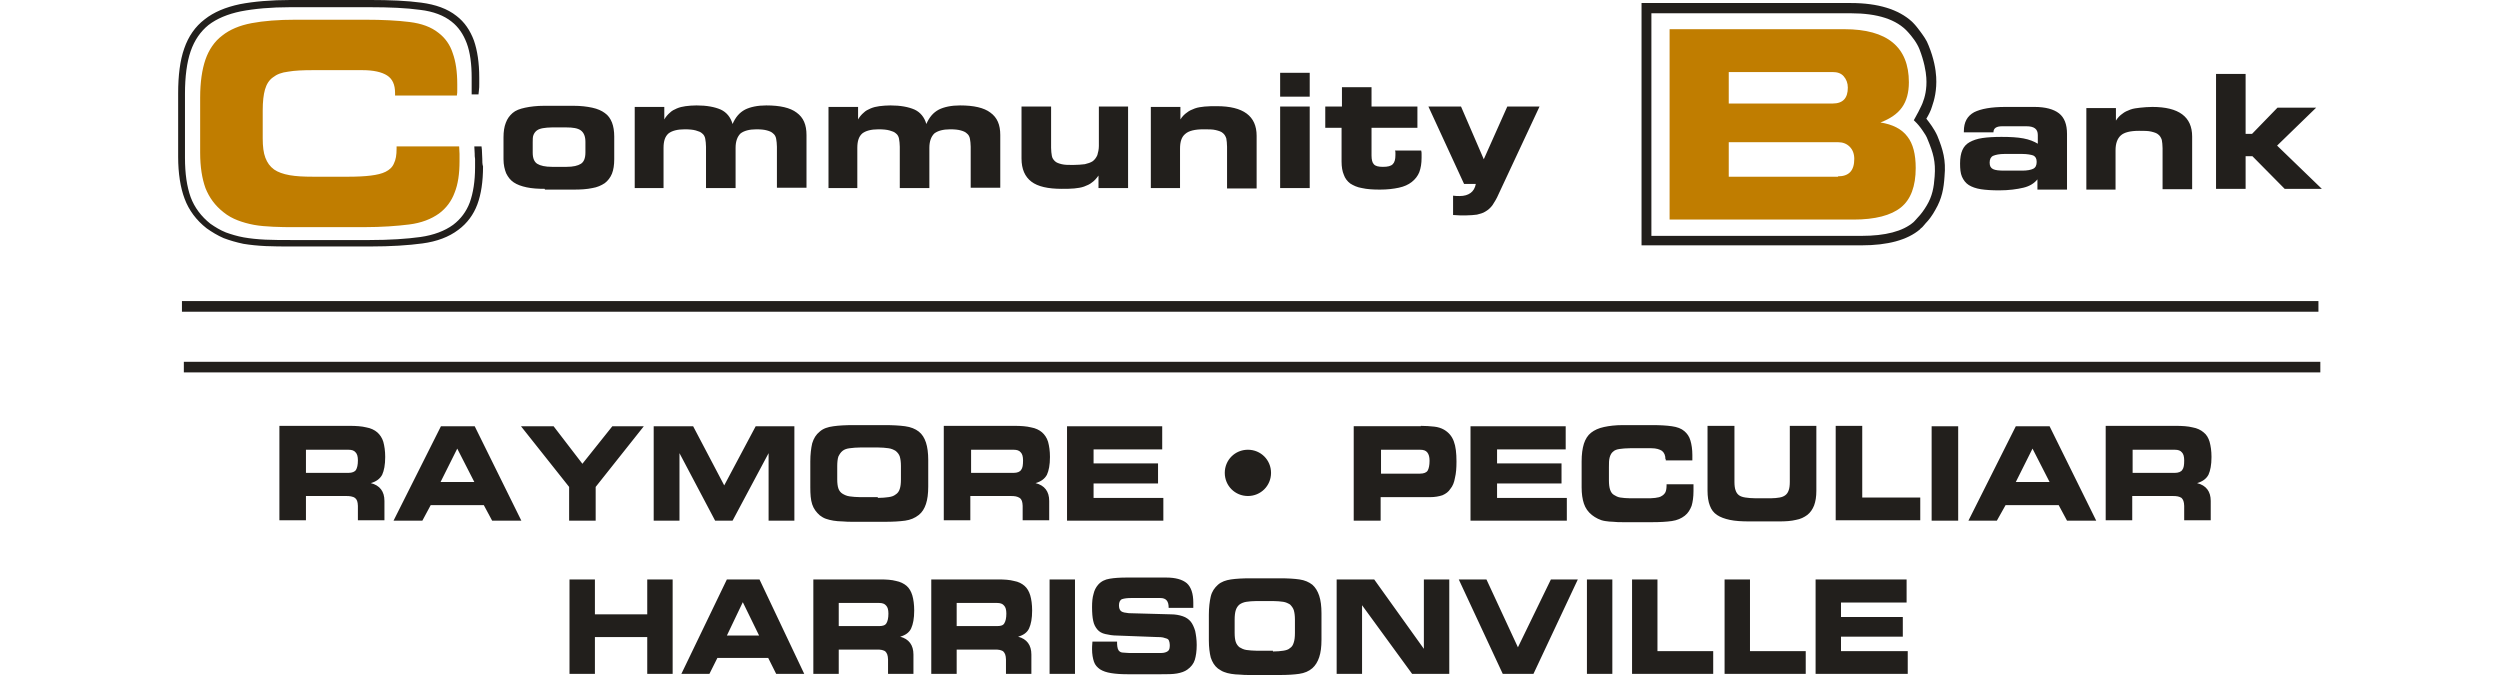 <svg height="675" viewBox="18.2 30.3 565.3 178" width="2500" xmlns="http://www.w3.org/2000/svg"><path d="m63.4 142.6c1.7 0 3.2.1 4.4.4 1.2.2 2.2.7 2.9 1.3s1.3 1.5 1.6 2.5c.3 1.1.5 2.4.5 4 0 2.1-.3 3.6-.8 4.7-.6 1.1-1.6 1.8-3 2.2 2.4.6 3.6 2.2 3.6 4.7v5.1h-7v-3.8c0-.5-.1-1-.2-1.3s-.3-.6-.6-.8c-.2-.2-.6-.3-1-.4s-.9-.1-1.4-.1h-10.5v6.4h-7v-24.9zm-11.5 6.3v6.1h11.2c1 0 1.7-.3 2-.8s.5-1.3.5-2.5c0-1-.2-1.7-.6-2.1-.4-.5-1-.7-1.9-.7zm23.1 18.7 12.5-24.9h8.9l12.3 24.9h-7.7l-2.2-4.1h-14l-2.2 4.1zm21.3-10.2-4.5-8.8-4.4 8.8zm25 10.2v-8.9l-12.7-16h8.6l7.6 9.9 7.9-9.9h8.3l-12.7 16v8.9zm22.3 0v-24.9h10.4l8.2 15.6 8.3-15.6h10.2v24.9h-6.8v-17.8l-9.5 17.8h-4.6l-9.4-17.8v17.8zm52.7.3c-1 0-2 0-2.9-.1-.9 0-1.7-.1-2.4-.2s-1.4-.3-2-.5-1.2-.6-1.6-.9c-.9-.8-1.6-1.7-2-2.9s-.5-2.7-.5-4.5v-6.8c0-1.9.2-3.5.5-4.8.4-1.3 1-2.3 2-3.1.9-.8 2.1-1.2 3.6-1.4 1.4-.2 3.2-.3 5.3-.3h8.2c2.1 0 3.9.1 5.4.3s2.7.7 3.6 1.4 1.5 1.7 1.9 2.9.6 2.8.6 4.6v7c0 1.9-.2 3.4-.6 4.6s-1 2.2-1.9 2.9c-1 .8-2.2 1.3-3.6 1.5-1.5.2-3.2.3-5.3.3zm6.4-6.3c1.1 0 2.1-.1 2.8-.2.8-.1 1.4-.3 1.9-.7.5-.3.9-.8 1.1-1.5.2-.6.3-1.4.3-2.5v-3.5c0-1-.1-1.8-.3-2.5-.2-.6-.6-1.1-1.1-1.5-.5-.3-1.1-.6-1.9-.7s-1.7-.2-2.8-.2h-4.5c-1.1 0-2.1.1-2.9.2s-1.4.3-1.9.7-.8.9-1.1 1.5c-.2.6-.3 1.5-.3 2.5v3.5c0 1 .1 1.8.3 2.4s.6 1.1 1.1 1.4 1.1.6 1.9.7 1.7.2 2.8.2h4.6zm36-19c1.7 0 3.2.1 4.4.4 1.2.2 2.2.7 2.9 1.3s1.3 1.5 1.6 2.5c.3 1.1.5 2.4.5 4 0 2.1-.3 3.6-.8 4.7-.6 1.1-1.6 1.8-3 2.2 2.4.6 3.6 2.2 3.6 4.7v5.1h-7v-3.8c0-.5-.1-1-.2-1.3s-.3-.6-.6-.8-.6-.3-1-.4-.9-.1-1.5-.1h-10.5v6.4h-7v-24.9zm-11.4 6.3v6.1h11.2c1 0 1.7-.3 2-.8.4-.5.5-1.3.5-2.5 0-1-.2-1.7-.6-2.1-.4-.5-1-.7-1.9-.7zm32.3-.2v3.8h17v5.3h-17v3.8h18.4v6h-25.4v-24.9h25.1v6.1h-18.1zm86.3-6.1c1.3 0 2.5.1 3.5.2s1.9.4 2.6.8c1.2.7 2.1 1.7 2.6 3.1.5 1.3.7 3.1.7 5.3 0 1.7-.1 3.1-.4 4.3-.2 1.2-.6 2.2-1.2 2.9-.5.8-1.2 1.3-2.1 1.7-.9.3-2 .5-3.2.5h-13.1v6.2h-7.1v-24.9h17.7zm-10.5 6.3v6.3h10.3c1 0 1.7-.3 2-.8s.5-1.4.5-2.6c0-1-.2-1.7-.6-2.2s-1-.7-1.9-.7zm30.6-.2v3.8h17v5.3h-17v3.8h18.4v6h-25.4v-24.9h25.1v6.1h-18.1zm44.4 2.7c0-1-.3-1.7-.9-2.2-.6-.4-1.5-.7-2.8-.7h-5.6c-1.1 0-2.1.1-2.8.2s-1.3.3-1.7.7c-.4.3-.7.8-.9 1.5s-.2 1.5-.2 2.6v3.5c0 1 .1 1.8.3 2.4s.5 1.1 1 1.4 1 .6 1.7.7 1.6.2 2.6.2h4.1c1 0 1.8 0 2.5-.1s1.3-.2 1.7-.5c.4-.2.8-.6 1-1s.3-1.1.3-1.8v-.3h7.1v1.8c0 1.6-.2 2.9-.5 3.9-.4 1-.9 1.9-1.8 2.6s-2 1.2-3.4 1.4-3.1.3-5.1.3h-7.8c-.9 0-1.8 0-2.5-.1-.8 0-1.5-.1-2.2-.2s-1.3-.3-1.9-.6-1.1-.6-1.6-1c-1-.8-1.7-1.8-2.1-3s-.6-2.6-.6-4.3v-6.8c0-1.9.2-3.4.6-4.7.4-1.2 1-2.2 1.9-2.9s2-1.2 3.4-1.5 3-.5 5-.5h7.8c2 0 3.7.1 5.1.3s2.5.6 3.3 1.3c.7.6 1.3 1.4 1.6 2.5.3 1 .5 2.3.5 3.8v1.4h-7v-.3zm18.2-8.8v14.8c0 .9.1 1.7.3 2.2.2.6.5 1 .9 1.3s1 .5 1.7.6 1.6.2 2.7.2h4c.9 0 1.7-.1 2.3-.2s1.1-.3 1.5-.6.7-.7.9-1.3c.2-.5.3-1.3.3-2.2v-14.8h7v17.1c0 1.6-.2 2.8-.6 3.9-.4 1-1 1.9-1.8 2.5s-1.8 1.1-3 1.3c-1.2.3-2.7.4-4.4.4h-7.8c-2.1 0-3.8-.1-5.2-.4s-2.5-.7-3.4-1.3-1.5-1.4-1.9-2.5c-.4-1-.6-2.4-.6-3.9v-17.1zm49 18.9v6h-22.3v-24.9h7v18.9zm3 6.1v-24.9h7v24.9zm9.7 0 12.5-24.9h8.9l12.3 24.9h-7.7l-2.2-4.1h-14l-2.3 4.1zm21.4-10.2-4.5-8.8-4.4 8.8zm33.3-14.8c1.7 0 3.2.1 4.4.4 1.2.2 2.2.7 2.9 1.3.8.6 1.3 1.5 1.6 2.5.3 1.1.5 2.4.5 4 0 2.1-.3 3.6-.8 4.7-.6 1.1-1.6 1.8-3 2.2 2.4.6 3.6 2.2 3.6 4.7v5.1h-7v-3.8c0-.5-.1-1-.2-1.3s-.3-.6-.5-.8c-.3-.2-.6-.3-1-.4s-.9-.1-1.5-.1h-10.5v6.4h-7v-24.9zm-11.4 6.3v6.1h11.1c1 0 1.7-.3 2-.8.4-.5.5-1.3.5-2.5 0-1-.2-1.7-.6-2.1-.4-.5-1-.7-1.9-.7zm-412.2 59.1v-24.9h6.7v9.2h13.8v-9.2h6.7v24.9h-6.7v-9.7h-13.8v9.7zm29.5 0 12-24.9h8.6l11.8 24.9h-7.4l-2.1-4.2h-13.4l-2.1 4.2zm20.5-10.1-4.3-8.8-4.2 8.8zm31.9-14.8c1.7 0 3.1.1 4.2.4 1.1.2 2.1.7 2.8 1.3s1.2 1.5 1.5 2.5.5 2.4.5 4c0 2.1-.3 3.6-.8 4.7s-1.5 1.8-2.9 2.2c2.3.6 3.5 2.2 3.5 4.7v5.1h-6.7v-3.8c0-.5-.1-1-.2-1.3s-.3-.6-.5-.8-.6-.3-.9-.4c-.4-.1-.8-.1-1.4-.1h-10v6.4h-6.7v-24.9zm-10.9 6.2v6.1h10.7c.9 0 1.6-.2 1.9-.8.3-.5.5-1.3.5-2.5 0-1-.2-1.7-.6-2.1-.4-.5-1-.7-1.9-.7zm42-6.2c1.7 0 3.1.1 4.2.4 1.2.2 2.1.7 2.8 1.3s1.2 1.5 1.5 2.5.5 2.4.5 4c0 2.1-.3 3.6-.8 4.7s-1.5 1.8-2.9 2.2c2.3.6 3.5 2.2 3.5 4.7v5.1h-6.7v-3.8c0-.5-.1-1-.2-1.3s-.3-.6-.5-.8-.6-.3-.9-.4c-.4-.1-.8-.1-1.4-.1h-10v6.4h-6.7v-24.9zm-10.9 6.2v6.1h10.7c1 0 1.6-.2 1.9-.8.3-.5.5-1.3.5-2.5 0-1-.2-1.7-.6-2.1-.4-.5-1-.7-1.9-.7zm24.5 18.7v-24.9h6.7v24.9zm17.8-8.3v.4c0 .5.1.9.2 1.3.1.3.3.6.5.7.2.2.6.3 1 .3s.9.1 1.5.1h8.4c.8 0 1.4-.2 1.8-.5s.5-.8.5-1.6c0-.5-.1-.8-.2-1.1s-.3-.5-.6-.6-.6-.2-1-.3-.9-.1-1.4-.1l-10.6-.4c-1.3 0-2.3-.2-3.2-.4s-1.6-.6-2.1-1.2-.9-1.3-1.1-2.3c-.2-.9-.3-2.1-.3-3.6 0-1.4.1-2.5.4-3.5.2-.9.6-1.7 1.2-2.4.8-.9 1.8-1.4 3.1-1.6 1.2-.2 2.7-.3 4.5-.3h10.3c2.5 0 4.3.5 5.5 1.5 1.1 1 1.7 2.7 1.7 5.1v1.4h-6.5v-.1c0-1.7-.7-2.5-2.2-2.5h-7.7c-1 0-1.8.1-2.4.3-.5.2-.8.8-.8 1.6s.2 1.3.6 1.6 1.1.4 2 .5l11 .3c1.3 0 2.3.2 3.2.5s1.6.8 2.1 1.4.9 1.5 1.2 2.5c.2 1 .4 2.2.4 3.7 0 1.6-.2 2.9-.5 3.9s-1 1.9-2 2.6c-.7.5-1.6.8-2.7 1s-2.5.2-4.1.2h-9c-1.7 0-3.1-.1-4.3-.3s-2.1-.5-2.9-1c-.7-.5-1.3-1.1-1.6-2s-.5-2-.5-3.3c0-.3 0-1 .1-2h6.5zm35.1 8.6c-1 0-1.9 0-2.7-.1-.8 0-1.6-.1-2.3-.2s-1.4-.3-1.9-.5c-.6-.2-1.1-.6-1.6-.9-.9-.7-1.5-1.7-1.9-2.9-.3-1.2-.5-2.7-.5-4.5v-6.8c0-1.9.2-3.5.5-4.8s1-2.3 1.9-3.1 2.1-1.2 3.4-1.4c1.4-.2 3.1-.3 5.1-.3h7.9c2 0 3.7.1 5.1.3s2.5.7 3.4 1.4c.8.7 1.4 1.7 1.8 2.9s.6 2.8.6 4.6v7c0 1.9-.2 3.4-.6 4.6s-1 2.2-1.8 2.9c-.9.8-2.1 1.3-3.5 1.5s-3.1.3-5.1.3zm6-6.2c1.1 0 2-.1 2.7-.2s1.4-.3 1.8-.7c.5-.3.8-.8 1-1.5.2-.6.3-1.4.3-2.5v-3.5c0-1-.1-1.8-.3-2.5-.2-.6-.6-1.1-1-1.5-.5-.3-1.1-.6-1.8-.7s-1.7-.2-2.7-.2h-4.3c-1.1 0-2 .1-2.7.2s-1.4.4-1.8.7c-.5.4-.8.9-1 1.5s-.3 1.5-.3 2.5v3.5c0 1 .1 1.8.3 2.4s.6 1.1 1 1.4c.5.3 1.1.6 1.8.7.8.1 1.7.2 2.7.2h4.3zm36.7 5.9-13.2-18.1v18.1h-6.7v-24.9h9.9l13.1 18.3v-18.3h6.7v24.9zm36.6-24.9h7.1l-11.7 24.9h-8.1l-11.6-24.9h7.3l8.3 17.9zm9.5 24.9v-24.9h6.7v24.9zm33.3-6v6h-21.4v-24.9h6.7v18.9zm24.4 0v6h-21.4v-24.9h6.7v18.9zm9.3-12.8v3.8h16.3v5.2h-16.3v3.8h17.6v6h-24.3v-24.9h24v6.1zm-341.8-109.1c-1.8 0-3.4-.1-4.8-.4s-2.5-.7-3.4-1.3-1.5-1.4-2-2.4c-.4-1-.7-2.2-.7-3.7v-5.8c0-1.5.2-2.8.6-3.8.4-1.1 1-1.9 1.8-2.6s1.9-1.1 3.3-1.4 3.1-.5 5-.5h7.8c1.9 0 3.5.2 4.9.5s2.5.8 3.3 1.4c.9.6 1.5 1.5 1.9 2.5s.6 2.3.6 3.7v6c0 1.5-.2 2.8-.6 3.8s-1.1 1.9-1.9 2.5c-.9.6-2 1.1-3.3 1.3-1.4.3-3 .4-4.9.4h-7.6zm5.7-5.8c1.8 0 3-.3 3.8-.8s1.2-1.5 1.2-3v-2.8c0-1.4-.4-2.4-1.2-3s-2.1-.8-3.9-.8h-3.7c-1 0-1.7.1-2.4.2-.6.1-1.2.3-1.6.6s-.7.7-.9 1.2-.2 1.1-.2 1.9v2.8c0 1.4.4 2.4 1.2 2.9s2.1.8 3.9.8zm18 5.6v-21.4h7.8v3.3c.4-.7.9-1.3 1.5-1.8.5-.5 1.1-.8 1.8-1.1s1.5-.5 2.3-.6 1.8-.2 2.9-.2c2.7 0 4.8.4 6.4 1.1 1.5.7 2.6 2 3.1 3.8.8-1.8 1.8-3 3.3-3.8 1.4-.7 3.3-1.1 5.6-1.1 3.6 0 6.3.6 8 1.9 1.8 1.3 2.6 3.2 2.6 5.9v13.9h-7.8v-10.8c0-.8-.1-1.5-.2-2.1s-.4-1.1-.8-1.4c-.4-.4-.9-.6-1.6-.8s-1.6-.3-2.8-.3c-1.9 0-3.3.4-4.2 1.1-.8.8-1.3 2-1.3 3.8v10.6h-7.8v-10.9c0-.8-.1-1.5-.2-2.1s-.4-1.1-.8-1.4c-.4-.4-1-.6-1.7-.8s-1.7-.3-2.9-.3c-2 0-3.4.4-4.3 1.1-.9.8-1.3 2-1.3 3.8v10.6zm51.1 0v-21.4h7.8v3.3c.4-.7.9-1.3 1.5-1.8.5-.5 1.1-.8 1.8-1.1s1.5-.5 2.3-.6c.9-.1 1.8-.2 2.9-.2 2.7 0 4.8.4 6.4 1.1 1.5.7 2.6 2 3.1 3.8.8-1.8 1.8-3 3.3-3.8 1.4-.7 3.3-1.1 5.6-1.1 3.6 0 6.3.6 8 1.9 1.8 1.3 2.6 3.2 2.6 5.9v13.9h-7.8v-10.8c0-.8-.1-1.5-.2-2.1s-.4-1.1-.8-1.4c-.4-.4-.9-.6-1.6-.8s-1.6-.3-2.8-.3c-1.9 0-3.3.4-4.2 1.1-.8.8-1.3 2-1.3 3.8v10.6h-7.8v-10.9c0-.8-.1-1.5-.2-2.1s-.4-1.1-.8-1.4c-.4-.4-1-.6-1.7-.8s-1.7-.3-2.9-.3c-2 0-3.4.4-4.3 1.1-.9.8-1.3 2-1.3 3.8v10.6zm79-21.5v21.5h-7.8v-3.3c-.5.7-1.1 1.4-1.7 1.8-.6.5-1.3.8-2.1 1.1s-1.7.4-2.6.5c-1 .1-2.1.1-3.3.1-3.6 0-6.3-.6-8-1.9s-2.6-3.3-2.6-6.1v-13.7h7.8v10.9c0 .8.1 1.5.2 2.1s.4 1 .8 1.4 1 .6 1.8.8 1.8.2 3 .2 2.2-.1 3.1-.2c.8-.2 1.5-.4 2.1-.8.5-.4.9-.9 1.2-1.6.2-.7.4-1.5.4-2.4v-10.4zm6 21.5v-21.4h7.8v3.3c.5-.8 1.1-1.4 1.7-1.8.6-.5 1.3-.8 2.1-1.1s1.7-.4 2.6-.5c1-.1 2-.1 3.2-.1 7 0 10.5 2.6 10.5 7.8v13.9h-7.8v-11c0-.9-.1-1.6-.2-2.2-.2-.6-.5-1.1-.9-1.4-.4-.4-1.1-.6-1.9-.8s-1.9-.2-3.2-.2c-2.3 0-3.9.4-4.8 1.2-1 .8-1.4 2.1-1.4 3.9v10.4zm34.1-24.1v-6.3h7.8v6.3zm0 24.1v-21.5h7.8v21.5zm11.9-15.9v-5.6h4.4v-5.1h7.8v5.1h12.1v5.6h-12.1v7.3c0 1.1.2 1.9.6 2.3.4.5 1.2.7 2.4.7 1.3 0 2.1-.2 2.6-.7s.7-1.3.7-2.4v-.6c0-.2 0-.4-.1-.6h6.9c.1.3.1.7.1 1v.9c0 1.5-.2 2.7-.6 3.8-.4 1-1.1 1.9-2 2.6s-2 1.2-3.4 1.5-3 .5-5 .5c-1.8 0-3.4-.1-4.7-.4-1.3-.2-2.3-.7-3.1-1.2-.8-.6-1.4-1.4-1.7-2.3-.4-.9-.6-2.1-.6-3.5v-8.9zm36.6 14.8-9.4-20.4h8.6l6 13.9 6.2-13.9h8.5l-10.8 23.1c-.5 1.2-1.1 2.1-1.6 2.9-.6.8-1.2 1.3-1.9 1.7-.6.4-1.4.6-2.2.8-.8.1-1.8.2-2.8.2h-1.7c-.6 0-1.2-.1-1.8-.1v-5.1c.6.1 1.2.1 1.7.1 1.3 0 2.2-.3 2.9-.8s1.2-1.3 1.4-2.4zm151.2 1.4v-2.6c-.8 1-2 1.8-3.7 2.2s-3.8.7-6.4.7c-1.9 0-3.5-.1-4.8-.3s-2.4-.6-3.2-1.1-1.4-1.3-1.8-2.2-.5-2.1-.5-3.5.2-2.6.6-3.5 1-1.6 1.9-2.1 2-.9 3.4-1.1 3-.3 5-.3c2.3 0 4.2.1 5.8.4s2.8.8 3.8 1.4v-2.3c0-1.6-1-2.3-3-2.3h-6.4c-1.5 0-2.3.5-2.3 1.6h-7.8v-.3c0-2.4.9-4 2.7-5 1.8-.9 4.5-1.4 8.3-1.4h7.6c2.9 0 5.1.6 6.5 1.7s2.1 2.9 2.1 5.4v14.7h-7.8zm-8.7-9.3c-1.3 0-2.3.2-3 .5-.6.3-.9.9-.9 1.8s.3 1.4.9 1.7 1.6.4 3 .4h4.7c1.3 0 2.3-.2 2.9-.5s.9-.9.9-1.8-.3-1.4-.9-1.7c-.6-.2-1.6-.4-2.9-.4zm21.6 9.3v-21.4h7.8v3.3c.5-.8 1.1-1.4 1.7-1.8.6-.5 1.3-.8 2.1-1.1s1.7-.4 2.6-.5c1-.1 2.1-.2 3.2-.2 7 0 10.5 2.6 10.5 7.8v13.9h-7.8v-10.8c0-.9-.1-1.6-.2-2.2-.2-.6-.5-1.1-.9-1.4-.4-.4-1.1-.6-1.9-.8s-1.9-.2-3.2-.2c-2.3 0-3.9.4-4.8 1.2s-1.4 2.1-1.4 3.9v10.4h-7.7zm43.7-14.6 6.7-6.9h10.2l-10.3 10 11.8 11.4h-9.8l-8.5-8.6h-1.8v8.6h-7.8v-30.3h7.8v15.8zm-258.7 89.4c0 3.4-2.7 6.1-6.1 6.1s-6.1-2.7-6.1-6.1 2.7-6.1 6.1-6.1 6.1 2.7 6.1 6.1zm-208-82.9c0-.7-.1-1.5-.1-2.3l-.1-.9h-1.9l.1 1.9c0 .5 0 .9.1 1.4v2.2c0 3.7-.5 6.8-1.4 9.3-.9 2.4-2.4 4.4-4.4 5.9-2.2 1.6-5.1 2.7-8.6 3.2-3.6.5-8.1.8-13.4.8h-20.8c-2.3 0-4.6 0-6.7-.1s-4-.3-5.7-.6-3.3-.8-4.7-1.3c-1.5-.6-2.8-1.4-4.1-2.3-2.4-1.9-4.2-4.3-5.2-7-1-2.8-1.5-6.2-1.5-10.4v-16.9c0-4.5.5-8.3 1.5-11.2s2.6-5.2 4.7-6.9c2.2-1.7 5.1-2.9 8.5-3.6 3.6-.7 8-1.1 13.1-1.1h20.8c5.3 0 9.8.2 13.4.7 3.5.4 6.3 1.5 8.3 3.1 1.8 1.4 3.1 3.3 4 5.7s1.3 5.5 1.3 9.1v4.4h1.8l.1-.9c.1-.7.1-1.3.1-1.9v-1.7c0-3.8-.5-7.1-1.4-9.7-1-2.7-2.5-4.9-4.6-6.5-2.4-1.9-5.5-3-9.3-3.5-3.7-.5-8.2-.7-13.6-.7h-20.8c-5.2 0-9.8.4-13.4 1.1-3.8.8-6.9 2.1-9.3 4-2.5 1.9-4.3 4.5-5.4 7.7-1.1 3.1-1.6 7.1-1.6 11.8v16.8c0 4.3.6 8.1 1.7 11 1.1 3 3.1 5.7 5.8 7.8 1.4 1 2.9 1.9 4.5 2.6 1.6.6 3.3 1.1 5.2 1.5 1.8.3 3.8.5 5.9.6s4.4.1 6.8.1h20.8c5.4 0 10-.3 13.7-.8 3.8-.5 7-1.7 9.5-3.6 2.3-1.7 4-4 5-6.7s1.5-6 1.5-10c-.2-.6-.2-1.3-.2-2.1z" fill="#221f1c"/><path d="m75.4 54.8c0-2.2-.7-3.7-2.1-4.6s-3.6-1.4-6.5-1.4h-13.1c-2.6 0-4.8.1-6.5.4-1.7.2-3 .7-4 1.5-1 .7-1.7 1.8-2.1 3.2s-.6 3.2-.6 5.5v7.4c0 2.1.2 3.8.7 5.1s1.2 2.3 2.3 3.1c1 .7 2.4 1.2 4.1 1.5s3.7.4 6.1.4h9.5c2.2 0 4.2-.1 5.8-.3s2.9-.5 3.9-1 1.8-1.2 2.2-2.2c.5-1 .7-2.2.7-3.9v-.6h16.5c0 .7.1 1.3.1 2v1.9c0 3.3-.4 6.1-1.3 8.3-.8 2.2-2.2 4.1-4.1 5.5-2.1 1.5-4.7 2.5-7.9 2.9s-7.2.7-11.9.7h-18c-2.1 0-4.1 0-5.9-.1s-3.5-.2-5.1-.5-3-.7-4.3-1.2-2.6-1.2-3.7-2.1c-2.3-1.8-3.8-3.9-4.8-6.4-.9-2.5-1.4-5.6-1.4-9.3v-14.6c0-4 .5-7.4 1.4-10s2.4-4.8 4.4-6.3c2-1.6 4.6-2.7 7.8-3.3s7-.9 11.6-.9h18.2c4.7 0 8.6.2 11.8.6s5.7 1.3 7.7 2.9c1.7 1.3 3 3.1 3.7 5.3.8 2.2 1.2 4.9 1.2 8.2v1.5c0 .5 0 1-.1 1.5h-16.3zm336.1 33.4v-50.2h46.1c11.3 0 17 4.7 17 14 0 2.7-.6 4.9-1.8 6.6s-3.1 3-5.7 4c3.2.5 5.6 1.7 7.1 3.7 1.5 1.9 2.2 4.7 2.2 8.3 0 4.8-1.3 8.3-3.9 10.4s-6.8 3.2-12.5 3.2zm43-30.6c2.7 0 4-1.4 4-4.2 0-1.2-.4-2.2-1.1-3s-1.7-1.1-2.9-1.1h-27.4v8.3zm1.4 19.2c2.9 0 4.3-1.5 4.3-4.6 0-1.3-.4-2.4-1.2-3.2s-1.8-1.2-3.1-1.2h-28.8v9.1h28.8z" fill="#c07d00"/><path d="m482.1 66.1c-.8-1.8-2.1-3.5-2.9-4.5.5-.8 1.2-2.1 1.5-3.2.6-1.7 1.3-4.3 1.1-7.8-.1-1.9-.6-4.9-2-8.3-.5-1.4-1.4-2.6-2.2-3.7-.6-.8-1.2-1.6-1.9-2.3l-.3-.3c-3.5-3.2-8.9-4.9-16.1-4.9h-55.2v63.9h58c6.9 0 12.1-1.4 15.4-4.2.1-.1.2-.3.4-.4s.5-.5 1.1-1.2c.8-.8 1.8-2.1 2.6-3.6 1.7-2.9 2.2-5.6 2.4-8.8.4-4.3-.4-7-1.9-10.7zm-5.1 21.5c-.3.3-.6.7-.9 1l-.3.3c-2.8 2.4-7.4 3.6-13.7 3.6h-55.4v-58.7h52.6c7 0 12.1 1.6 15.1 5 .9 1 2.3 2.7 3 4.5 1.2 3.1 1.7 5.8 1.8 7.5.2 3-.4 5.2-1 6.7-.2.4-.4 1-.7 1.5-.5 1.1-1.1 2-1.1 2.1l-.5.9.7.7s.8.8 1.6 2c.5.7 1.1 1.6 1.4 2.5 1.4 3.4 2.1 5.7 1.8 9.6-.2 2.9-.6 5.2-2.1 7.7-.7 1.2-1.6 2.4-2.3 3.1zm-457.8 22.1h563.4v2.8h-563.4zm.5 16h563.4v2.8h-563.4z" fill="#221f1c"/></svg>